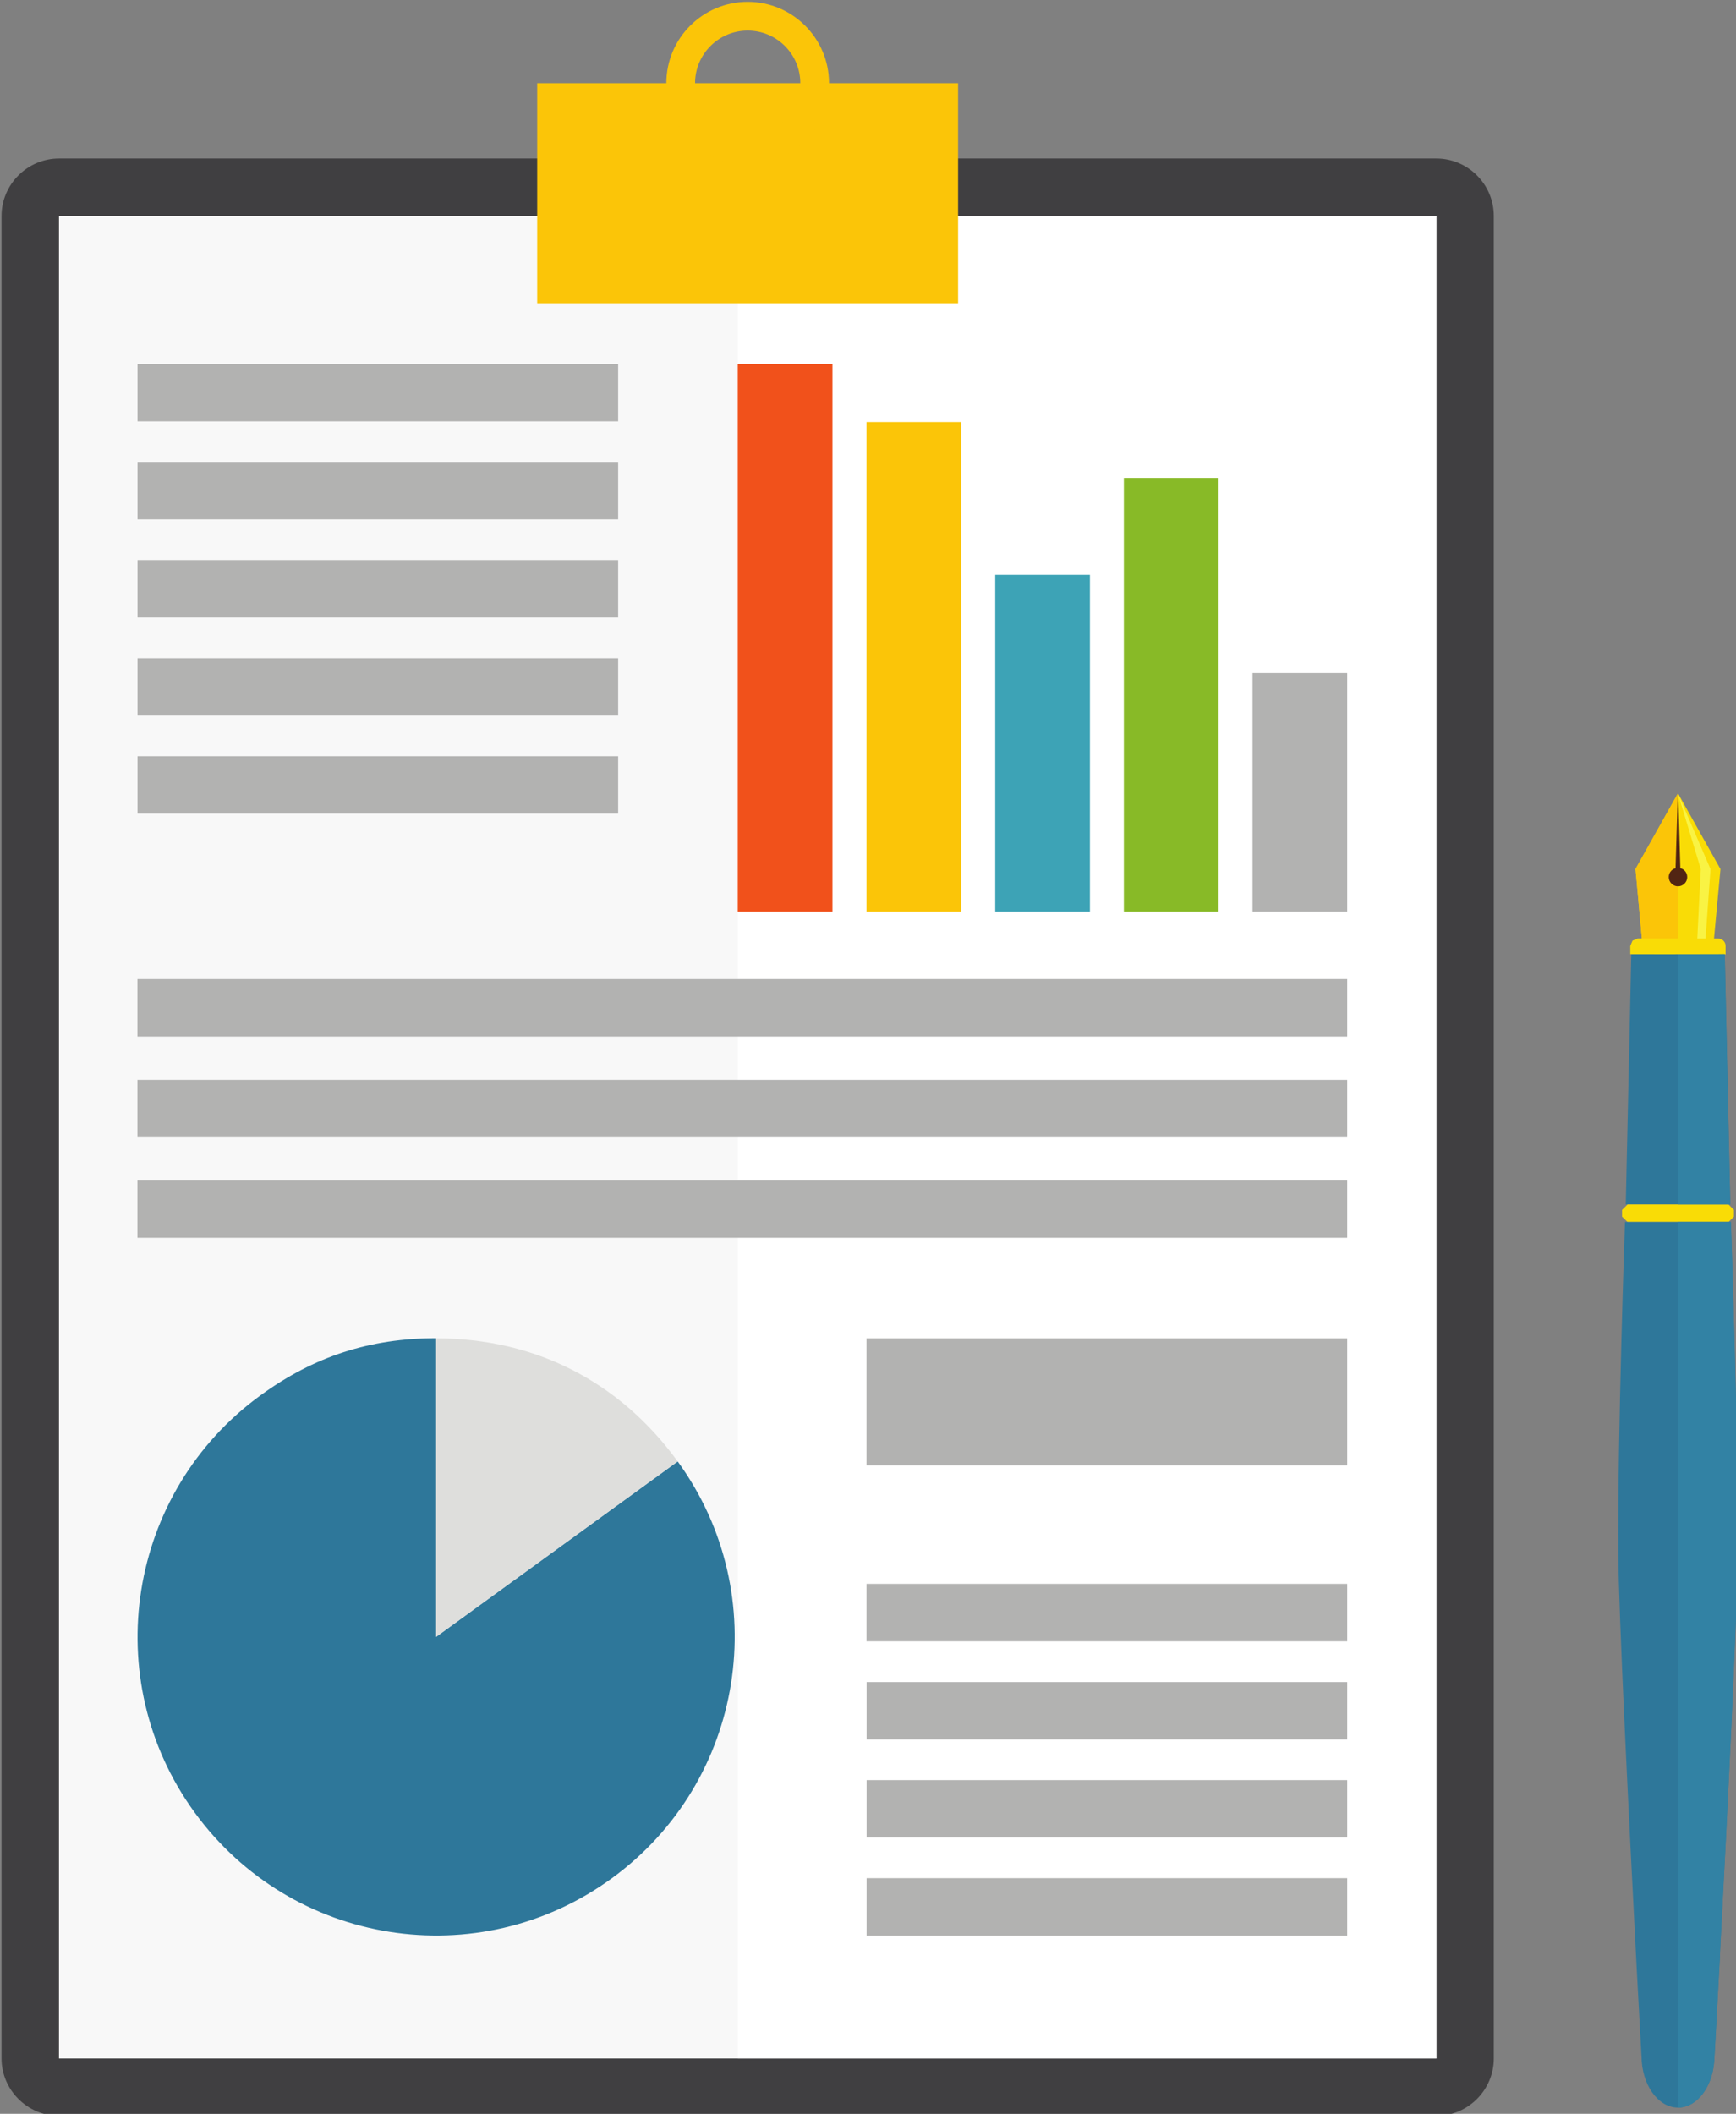 <?xml version="1.0" encoding="UTF-8" standalone="no"?>
<!-- Created with Inkscape (http://www.inkscape.org/) -->

<svg
   width="236.52"
   height="287.96"
   viewBox="0 0 62.579 76.189"
   version="1.1"
   id="svg1"
   inkscape:export-filename="img-step-one.svg"
   inkscape:export-xdpi="96"
   inkscape:export-ydpi="96"
   xmlns:inkscape="http://www.inkscape.org/namespaces/inkscape"
   xmlns:sodipodi="http://sodipodi.sourceforge.net/DTD/sodipodi-0.dtd"
   xmlns="http://www.w3.org/2000/svg"
   xmlns:svg="http://www.w3.org/2000/svg">
  <rect x="0" y="0" width="62.579" height="76.189" fill="#808080" stroke="none"/>
  <sodipodi:namedview
     id="namedview1"
     pagecolor="#ffffff"
     bordercolor="#000000"
     borderopacity="0.25"
     inkscape:showpageshadow="2"
     inkscape:pageopacity="0.0"
     inkscape:pagecheckerboard="0"
     inkscape:deskcolor="#d1d1d1"
     inkscape:document-units="mm" />
  <defs
     id="defs1" />
  <g
     inkscape:label="Camada 1"
     inkscape:groupmode="layer"
     id="layer1"
     transform="translate(-8.398,-1.593)">
    <g
       id="g5-0"
       transform="matrix(3.62,0,0,3.62,-566.482,-676.74)">
      <path
         id="path770"
         style="fill:#403f41;fill-opacity:1;fill-rule:nonzero;stroke:none;stroke-width:0.035"
         d="m 159.394,208.452 c -0.314,0 -0.572,-0.257 -0.572,-0.571 v -18.346 c 0,-0.315 0.258,-0.572 0.572,-0.572 h 13.716 c 0.315,0 0.572,0.257 0.572,0.572 v 18.346 c 0,0.314 -0.257,0.571 -0.572,0.571 h -13.716" />
      <path
         id="path772"
         style="fill:#f8f8f8;fill-opacity:1;fill-rule:nonzero;stroke:none;stroke-width:0.035"
         d="m 173.11,207.881 h -13.716 v -18.346 h 13.716 v 18.346" />
      <path
         id="path774"
         style="fill:#ffffff;fill-opacity:1;fill-rule:nonzero;stroke:none;stroke-width:0.035"
         d="m 173.11,207.881 h -6.956 v -18.346 h 6.956 v 18.346" />
      <path
         id="path776"
         style="fill:#fbc508;fill-opacity:1;fill-rule:nonzero;stroke:none;stroke-width:0.035"
         d="m 168.347,190.404 h -4.191 v -2.191 h 4.191 v 2.191" />
      <path
         id="path778"
         style="fill:#fbc508;fill-opacity:1;fill-rule:nonzero;stroke:none;stroke-width:0.035"
         d="m 166.252,187.689 c -0.289,0 -0.524,0.235 -0.524,0.524 0,0.289 0.235,0.524 0.524,0.524 0.289,0 0.524,-0.235 0.524,-0.524 0,-0.289 -0.235,-0.524 -0.524,-0.524 z m 0,1.334 c -0.446,0 -0.81,-0.364 -0.81,-0.81 0,-0.447 0.363,-0.81 0.81,-0.81 0.447,0 0.81,0.363 0.81,0.81 0,0.446 -0.363,0.81 -0.81,0.81" />
      <path
         id="path780"
         style="fill:#f1511b;fill-opacity:1;fill-rule:nonzero;stroke:none;stroke-width:0.035"
         d="m 167.096,196.462 h -0.943 v -5.454 h 0.943 v 5.454" />
      <path
         id="path782"
         style="fill:#fbc508;fill-opacity:1;fill-rule:nonzero;stroke:none;stroke-width:0.035"
         d="m 168.378,196.462 h -0.943 v -4.875 h 0.943 v 4.875" />
      <path
         id="path784"
         style="fill:#3da3b6;fill-opacity:1;fill-rule:nonzero;stroke:none;stroke-width:0.035"
         d="m 169.66,196.462 h -0.943 v -3.354 h 0.943 v 3.354" />
      <path
         id="path786"
         style="fill:#88ba27;fill-opacity:1;fill-rule:nonzero;stroke:none;stroke-width:0.035"
         d="m 170.941,196.462 h -0.943 v -4.319 h 0.943 v 4.319" />
      <path
         id="path788"
         style="fill:#b2b2b1;fill-opacity:1;fill-rule:nonzero;stroke:none;stroke-width:0.035"
         d="m 172.222,196.462 h -0.943 v -2.376 h 0.943 v 2.376" />
      <path
         id="path790"
         style="fill:#b2b2b1;fill-opacity:1;fill-rule:nonzero;stroke:none;stroke-width:0.035"
         d="m 164.962,191.58 h -4.786 v -0.572 h 4.786 v 0.572" />
      <path
         id="path792"
         style="fill:#b2b2b1;fill-opacity:1;fill-rule:nonzero;stroke:none;stroke-width:0.035"
         d="m 164.962,192.556 h -4.786 v -0.572 h 4.786 v 0.572" />
      <path
         id="path794"
         style="fill:#b2b2b1;fill-opacity:1;fill-rule:nonzero;stroke:none;stroke-width:0.035"
         d="m 164.962,193.533 h -4.786 v -0.572 h 4.786 v 0.572" />
      <path
         id="path796"
         style="fill:#b2b2b1;fill-opacity:1;fill-rule:nonzero;stroke:none;stroke-width:0.035"
         d="m 164.962,194.509 h -4.786 v -0.571 h 4.786 v 0.571" />
      <path
         id="path798"
         style="fill:#b2b2b1;fill-opacity:1;fill-rule:nonzero;stroke:none;stroke-width:0.035"
         d="m 164.962,195.485 h -4.786 v -0.571 h 4.786 v 0.571" />
      <path
         id="path800"
         style="fill:#b2b2b1;fill-opacity:1;fill-rule:nonzero;stroke:none;stroke-width:0.035"
         d="m 172.222,197.705 h -12.047 v -0.572 h 12.047 v 0.572" />
      <path
         id="path802"
         style="fill:#b2b2b1;fill-opacity:1;fill-rule:nonzero;stroke:none;stroke-width:0.035"
         d="m 172.222,198.708 h -12.047 v -0.572 h 12.047 v 0.572" />
      <path
         id="path804"
         style="fill:#2e779a;fill-opacity:1;fill-rule:nonzero;stroke:none;stroke-width:0.035"
         d="m 163.149,203.683 2.406,-1.747 c 0.965,1.329 0.67,3.187 -0.658,4.152 -1.328,0.966 -3.187,0.671 -4.153,-0.658 -0.965,-1.327 -0.67,-3.188 0.658,-4.153 0.532,-0.387 1.091,-0.568 1.748,-0.568 v 2.973" />
      <path
         id="path806"
         style="fill:#dededc;fill-opacity:1;fill-rule:nonzero;stroke:none;stroke-width:0.035"
         d="m 163.149,203.683 v -2.973 c 0.985,0 1.826,0.429 2.406,1.226 l -2.406,1.747" />
      <path
         id="path808"
         style="fill:#b2b2b1;fill-opacity:1;fill-rule:nonzero;stroke:none;stroke-width:0.035"
         d="m 172.222,199.709 h -12.047 v -0.571 h 12.047 v 0.571" />
      <path
         id="path810"
         style="fill:#b2b2b1;fill-opacity:1;fill-rule:nonzero;stroke:none;stroke-width:0.035"
         d="m 172.222,203.727 h -4.787 v -0.572 h 4.787 v 0.572" />
      <path
         id="path812"
         style="fill:#b2b2b1;fill-opacity:1;fill-rule:nonzero;stroke:none;stroke-width:0.035"
         d="m 172.222,204.704 h -4.786 v -0.571 h 4.786 v 0.571" />
      <path
         id="path814"
         style="fill:#b2b2b1;fill-opacity:1;fill-rule:nonzero;stroke:none;stroke-width:0.035"
         d="m 172.222,205.68 h -4.786 v -0.571 h 4.786 v 0.571" />
      <path
         id="path816"
         style="fill:#b2b2b1;fill-opacity:1;fill-rule:nonzero;stroke:none;stroke-width:0.035"
         d="m 172.222,206.657 h -4.786 V 206.085 h 4.786 v 0.572" />
      <path
         id="path818"
         style="fill:#b2b2b1;fill-opacity:1;fill-rule:nonzero;stroke:none;stroke-width:0.035"
         d="m 172.222,201.976 h -4.787 v -1.266 h 4.787 v 1.266" />
      <path
         id="path820"
         style="fill:#f9dc06;fill-opacity:1;fill-rule:nonzero;stroke:none;stroke-width:0.035"
         d="m 175.939,196.038 -0.423,-0.754 -0.423,0.754 0.073,0.795 h 0.699 l 0.074,-0.795" />
      <path
         id="path822"
         style="fill:#fbc508;fill-opacity:1;fill-rule:nonzero;stroke:none;stroke-width:0.035"
         d="m 175.093,196.038 0.073,0.795 h 0.349 v -1.549 l -0.423,0.754" />
      <path
         id="path824"
         style="fill:#f9f344;fill-opacity:1;fill-rule:nonzero;stroke:none;stroke-width:0.035"
         d="m 175.704,196.833 h 0.079 l 0.057,-0.795 -0.325,-0.754 0.228,0.754 -0.04,0.795" />
      <path
         id="path826"
         style="fill:#522513;fill-opacity:1;fill-rule:nonzero;stroke:none;stroke-width:0.035"
         d="m 175.516,196.21 c -0.05,0 -0.092,-0.042 -0.092,-0.092 0,-0.052 0.041,-0.092 0.092,-0.092 0.051,0 0.092,0.04 0.092,0.092 0,0.05 -0.041,0.092 -0.092,0.092" />
      <path
         id="path828"
         style="fill:#f9dc06;fill-opacity:1;fill-rule:nonzero;stroke:none;stroke-width:0.035"
         d="m 175.041,196.886 v -0.083 l 0.022,-0.052 0.052,-0.022 0.802,0.001 c 0.041,0 0.073,0.033 0.073,0.073 v 0.084 l -0.949,-0.002" />
      <path
         id="path830"
         style="fill:#522513;fill-opacity:1;fill-rule:nonzero;stroke:none;stroke-width:0.035"
         d="m 175.518,195.284 0.024,0.834 h -0.053 l 0.025,-0.834 h 0.004" />
      <path
         id="path832"
         style="fill:#2e779a;fill-opacity:1;fill-rule:nonzero;stroke:none;stroke-width:0.035"
         d="m 174.996,199.377 0.055,-2.491 0.931,-0.001 0.055,2.492 h -1.04" />
      <path
         id="path834"
         style="fill:#f9dc06;fill-opacity:1;fill-rule:nonzero;stroke:none;stroke-width:0.035"
         d="m 175.014,199.552 -0.055,-0.054 v -0.067 l 0.055,-0.054 h 1.005 l 0.054,0.054 v 0.067 l -0.054,0.054 h -1.005" />
      <path
         id="path836"
         style="fill:#2e779a;fill-opacity:1;fill-rule:nonzero;stroke:none;stroke-width:0.035"
         d="m 175.516,208.37 c -0.2,0 -0.363,-0.23 -0.363,-0.514 v -0.002 h -7e-4 c 0,0 -0.019,-0.345 -0.047,-0.86 -0.004,-0.069 -0.007,-0.14 -0.011,-0.213 -0.067,-1.288 -0.17,-3.348 -0.173,-3.942 -0.007,-1.192 0.067,-3.288 0.067,-3.288 h 1.054 c 0,0 0.074,2.096 0.068,3.288 -0.003,0.595 -0.105,2.654 -0.174,3.942 -0.002,0.073 -0.006,0.144 -0.01,0.213 -0.027,0.515 -0.047,0.862 -0.047,0.862 h -0.001 c 0,0.284 -0.163,0.514 -0.364,0.514" />
      <path
         id="path838"
         style="fill:#3282a4;fill-opacity:1;fill-rule:nonzero;stroke:none;stroke-width:0.035"
         d="m 175.516,208.37 v -8.819 h 0.527 c 0,0 0.074,2.096 0.068,3.288 -0.003,0.595 -0.105,2.654 -0.174,3.942 -0.002,0.073 -0.006,0.144 -0.01,0.213 -0.027,0.515 -0.047,0.862 -0.047,0.862 h -0.001 c 0,0.284 -0.163,0.514 -0.364,0.514" />
      <path
         id="path840"
         style="fill:#3282a4;fill-opacity:1;fill-rule:nonzero;stroke:none;stroke-width:0.035"
         d="m 175.516,196.886 v 2.491 h 0.52 l -0.055,-2.492 -0.466,0.001" />
    </g>
  </g>
</svg>

